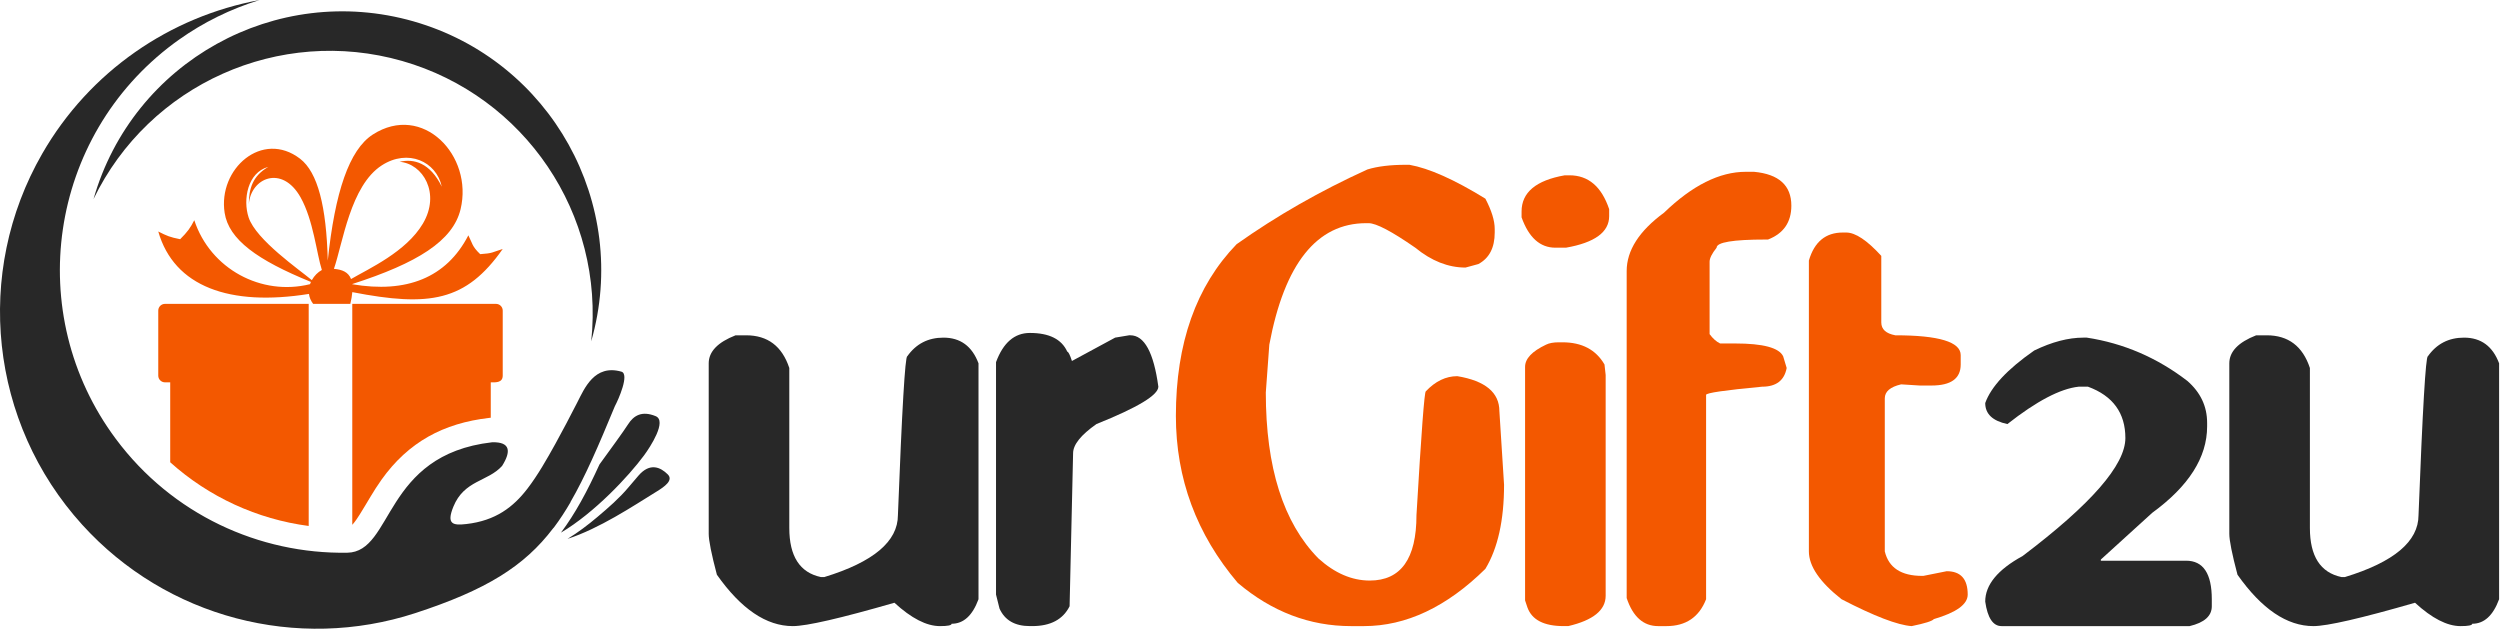 <svg width="167" height="42" viewBox="0 0 167 42" fill="none" xmlns="http://www.w3.org/2000/svg">
<path d="M151.415 22.398C152.858 22.398 153.82 23.126 154.301 24.582V35.27C154.301 37.156 155.003 38.248 156.408 38.547H156.642C159.918 37.546 161.557 36.167 161.557 34.412C161.83 27.339 162.038 23.802 162.181 23.802C162.766 22.97 163.572 22.554 164.599 22.554C165.73 22.554 166.511 23.126 166.94 24.27V40.029C166.537 41.121 165.939 41.667 165.145 41.667C165.145 41.772 164.885 41.824 164.365 41.824C163.468 41.824 162.454 41.303 161.323 40.263C157.721 41.303 155.458 41.824 154.535 41.824C152.767 41.824 151.077 40.679 149.464 38.391C149.1 37.013 148.918 36.102 148.918 35.66V24.27C148.918 23.49 149.516 22.866 150.713 22.398H151.415Z" fill="#282828"/>
<path d="M139.166 22.554H139.4C141.858 22.931 144.094 23.893 146.109 25.441C146.994 26.208 147.436 27.144 147.436 28.249V28.483C147.436 30.55 146.213 32.475 143.769 34.256L140.336 37.377V37.455H146.031C147.176 37.455 147.748 38.313 147.748 40.029V40.498C147.748 41.148 147.254 41.59 146.265 41.824H133.705C133.133 41.824 132.769 41.278 132.613 40.185C132.613 39.067 133.445 38.053 135.109 37.143C139.686 33.684 141.975 31.058 141.975 29.263C141.975 27.586 141.142 26.442 139.478 25.831H138.854C137.632 25.961 136.045 26.793 134.095 28.327C133.107 28.119 132.613 27.651 132.613 26.923C133.003 25.831 134.095 24.66 135.889 23.412C137.073 22.84 138.165 22.554 139.166 22.554Z" fill="#282828"/>
<path d="M123.095 15.533H123.329C123.941 15.533 124.721 16.053 125.67 17.093V21.54C125.67 21.995 125.982 22.281 126.606 22.398C129.519 22.398 130.975 22.84 130.975 23.724V24.348C130.975 25.285 130.325 25.753 129.025 25.753H128.244L126.996 25.675C126.268 25.844 125.904 26.156 125.904 26.611V36.831C126.164 37.923 126.996 38.469 128.4 38.469H128.479L130.039 38.157C130.975 38.157 131.443 38.677 131.443 39.717C131.443 40.368 130.689 40.914 129.181 41.356C129.077 41.486 128.583 41.642 127.698 41.824C126.762 41.759 125.202 41.161 123.017 40.029C121.561 38.885 120.833 37.819 120.833 36.831V17.405C121.197 16.157 121.951 15.533 123.095 15.533Z" fill="#F35800"/>
<path d="M116.62 11.476H117.166C118.83 11.632 119.662 12.386 119.662 13.738C119.662 14.844 119.142 15.598 118.102 16.001H117.946C115.762 16.001 114.669 16.183 114.669 16.547C114.357 16.937 114.201 17.249 114.201 17.483V22.32C114.422 22.619 114.656 22.827 114.903 22.944H115.918C117.777 22.944 118.843 23.23 119.116 23.802L119.35 24.582C119.194 25.415 118.648 25.831 117.712 25.831C115.216 26.065 113.967 26.247 113.967 26.377V40.029C113.499 41.226 112.615 41.824 111.315 41.824H110.769C109.78 41.824 109.078 41.2 108.662 39.951V18.107C108.662 16.729 109.494 15.429 111.159 14.206C113.044 12.386 114.864 11.476 116.62 11.476Z" fill="#F35800"/>
<path d="M104.839 11.71C106.101 11.71 106.985 12.464 107.492 13.972V14.44C107.492 15.506 106.53 16.208 104.605 16.546H103.903C102.876 16.546 102.122 15.87 101.641 14.518V14.128C101.641 12.854 102.603 12.047 104.527 11.71H104.839ZM104.137 22.866H104.371C105.672 22.866 106.608 23.36 107.18 24.348L107.258 25.05V39.795C107.258 40.757 106.426 41.433 104.761 41.823H104.449C103.136 41.823 102.33 41.407 102.031 40.575L101.875 40.107V24.504C101.875 23.958 102.343 23.464 103.279 23.022C103.487 22.918 103.773 22.866 104.137 22.866Z" fill="#F35800"/>
<path d="M93.918 11.008H94.151C95.465 11.242 97.155 11.996 99.222 13.27C99.639 14.063 99.847 14.739 99.847 15.298V15.533C99.847 16.547 99.483 17.249 98.754 17.639L97.896 17.873C96.739 17.873 95.621 17.431 94.542 16.547C92.968 15.454 91.928 14.908 91.421 14.908H91.265C87.962 14.908 85.804 17.613 84.79 23.022L84.556 26.221C84.556 31.227 85.726 34.919 88.066 37.299C89.159 38.287 90.303 38.781 91.499 38.781C93.579 38.781 94.62 37.325 94.62 34.412C94.945 28.899 95.153 26.142 95.244 26.142C95.881 25.466 96.583 25.128 97.35 25.128C99.222 25.44 100.159 26.221 100.159 27.469L100.471 32.384C100.471 34.75 100.055 36.623 99.222 38.001C96.635 40.549 93.93 41.824 91.109 41.824H90.251C87.481 41.824 84.959 40.861 82.683 38.937C79.927 35.686 78.549 31.968 78.549 27.781C78.549 22.931 79.901 19.108 82.605 16.313C85.284 14.414 88.196 12.75 91.343 11.32C92.019 11.112 92.877 11.008 93.918 11.008Z" fill="#F35800"/>
<path d="M68.796 22.241C70.084 22.241 70.916 22.657 71.293 23.489C71.371 23.503 71.475 23.71 71.605 24.114L74.492 22.553L75.428 22.397H75.506C76.442 22.397 77.066 23.541 77.378 25.83C77.378 26.389 76 27.221 73.243 28.326C72.203 29.055 71.683 29.705 71.683 30.277L71.449 40.497C71.007 41.381 70.175 41.823 68.953 41.823H68.796C67.795 41.823 67.119 41.433 66.768 40.653L66.534 39.717V24.192C67.015 22.891 67.769 22.241 68.796 22.241Z" fill="#282828"/>
<path d="M49.839 22.398C51.282 22.398 52.244 23.126 52.725 24.582V35.27C52.725 37.156 53.428 38.248 54.832 38.547H55.066C58.342 37.546 59.981 36.167 59.981 34.412C60.254 27.339 60.462 23.802 60.605 23.802C61.19 22.97 61.996 22.554 63.023 22.554C64.155 22.554 64.935 23.126 65.364 24.27V40.029C64.961 41.121 64.363 41.667 63.569 41.667C63.569 41.772 63.309 41.824 62.789 41.824C61.892 41.824 60.878 41.303 59.747 40.263C56.145 41.303 53.883 41.824 52.959 41.824C51.191 41.824 49.501 40.679 47.888 38.391C47.524 37.013 47.342 36.102 47.342 35.66V24.27C47.342 23.49 47.94 22.866 49.137 22.398H49.839Z" fill="#282828"/>
<path fill-rule="evenodd" clip-rule="evenodd" d="M20.919 20.299C20.755 20.085 20.667 19.859 20.638 19.634C15.346 20.483 11.632 19.155 10.572 15.464C11.145 15.756 11.35 15.844 12.034 15.979C12.521 15.495 12.717 15.225 12.978 14.71C14.055 17.976 17.469 19.789 20.71 18.983C20.728 18.932 20.748 18.882 20.77 18.833C17.189 17.375 15.282 16.003 15.006 14.219C14.551 11.278 17.517 8.666 20.044 10.602C21.23 11.511 21.804 13.804 21.895 17.408C22.373 12.845 23.324 10.001 24.906 8.985C28.232 6.85 31.632 10.387 30.766 13.978C30.256 16.097 27.876 17.575 23.53 18.974L23.532 18.988C27.145 19.603 29.821 18.562 31.286 15.72C31.563 16.262 31.518 16.444 32.077 16.978C32.934 16.919 32.849 16.86 33.582 16.632C31.124 20.136 28.688 20.517 23.534 19.514C23.515 19.742 23.472 20.003 23.402 20.299H20.919V20.299ZM23.532 20.299V35.058C23.73 34.842 23.932 34.525 24.032 34.365C24.521 33.588 24.945 32.8 25.482 32.048C27.276 29.532 29.615 28.268 32.683 27.915L32.752 27.907L32.783 27.906V25.54C33.048 25.54 33.582 25.599 33.582 25.094V20.746C33.582 20.5 33.381 20.299 33.135 20.299H23.532V20.299ZM11.37 30.88C13.951 33.197 17.172 34.681 20.621 35.135V20.299H11.018C10.773 20.299 10.572 20.5 10.572 20.746V25.094C10.572 25.339 10.773 25.54 11.018 25.54H11.37V30.88ZM20.831 18.714C20.993 18.421 21.237 18.178 21.5 18.035C21.15 16.94 20.937 14.713 20.079 13.184C18.842 10.979 16.74 11.884 16.621 13.654C16.623 12.591 16.882 11.749 17.925 11.147C16.539 11.514 16.213 13.331 16.608 14.524C17.103 16.024 20.008 18.022 20.831 18.714ZM22.306 17.959C22.865 18.006 23.273 18.18 23.45 18.64C24.633 17.947 27.131 16.826 28.248 14.939C29.446 12.915 28.258 10.931 26.688 10.808L26.688 10.808C27.634 10.587 28.722 10.858 29.511 12.469C29.149 10.774 27.245 9.923 25.505 11.045C23.408 12.396 22.898 16.25 22.306 17.959Z" fill="#F35800"/>
<path fill-rule="evenodd" clip-rule="evenodd" d="M44.608 31.692C45.008 32.091 44.357 32.53 43.881 32.824C42.215 33.854 40.044 35.3 37.911 35.997C38.615 35.567 39.282 35.062 39.91 34.531C40.64 33.914 41.374 33.281 41.987 32.548C42.198 32.296 42.42 32.037 42.648 31.773C43.417 30.883 44.122 31.206 44.608 31.692ZM27.724 40.961C32.466 39.417 35.021 37.831 36.949 35.291C36.974 35.267 36.992 35.247 37.005 35.231C37.41 34.691 37.779 34.12 38.12 33.532L38.1 33.549C39.091 31.844 39.984 29.765 41.071 27.139C41.317 26.68 42.064 24.985 41.51 24.827C39.706 24.313 39.038 25.954 38.554 26.898C38.065 27.849 37.583 28.774 37.094 29.657C36.54 30.654 35.925 31.743 35.228 32.648C34.294 33.861 33.119 34.783 31.146 35.006C30.273 35.105 29.801 35.038 30.283 33.851C31.01 32.063 32.583 32.182 33.538 31.126C34.147 30.16 34.107 29.508 32.87 29.544C25.569 30.383 26.297 36.872 23.198 36.922C17.333 37.016 11.508 34.383 7.738 29.32C1.511 20.957 3.242 9.13 11.605 2.904C11.722 2.816 11.841 2.731 11.961 2.647C13.578 1.5 15.39 0.598 17.349 0C11.364 1.101 5.99 4.758 2.822 10.264C-1.762 18.23 -0.684 28.244 5.491 35.051C11.138 41.277 19.868 43.52 27.724 40.961ZM40.045 31.025C39.224 32.824 38.425 34.311 37.471 35.581C39.716 34.252 41.987 31.819 43.014 30.431C43.453 29.839 44.568 28.116 43.798 27.799C42.878 27.42 42.327 27.756 41.95 28.352C41.661 28.808 40.774 30.021 40.045 31.025Z" fill="#282828"/>
<path fill-rule="evenodd" clip-rule="evenodd" d="M6.247 13.296C9.966 5.62 18.664 1.729 26.865 4.073C35.065 6.418 40.393 14.318 39.494 22.799C42.116 13.619 36.801 4.051 27.622 1.427C18.442 -1.197 8.873 4.116 6.247 13.296Z" fill="#282828"/>
</svg>
